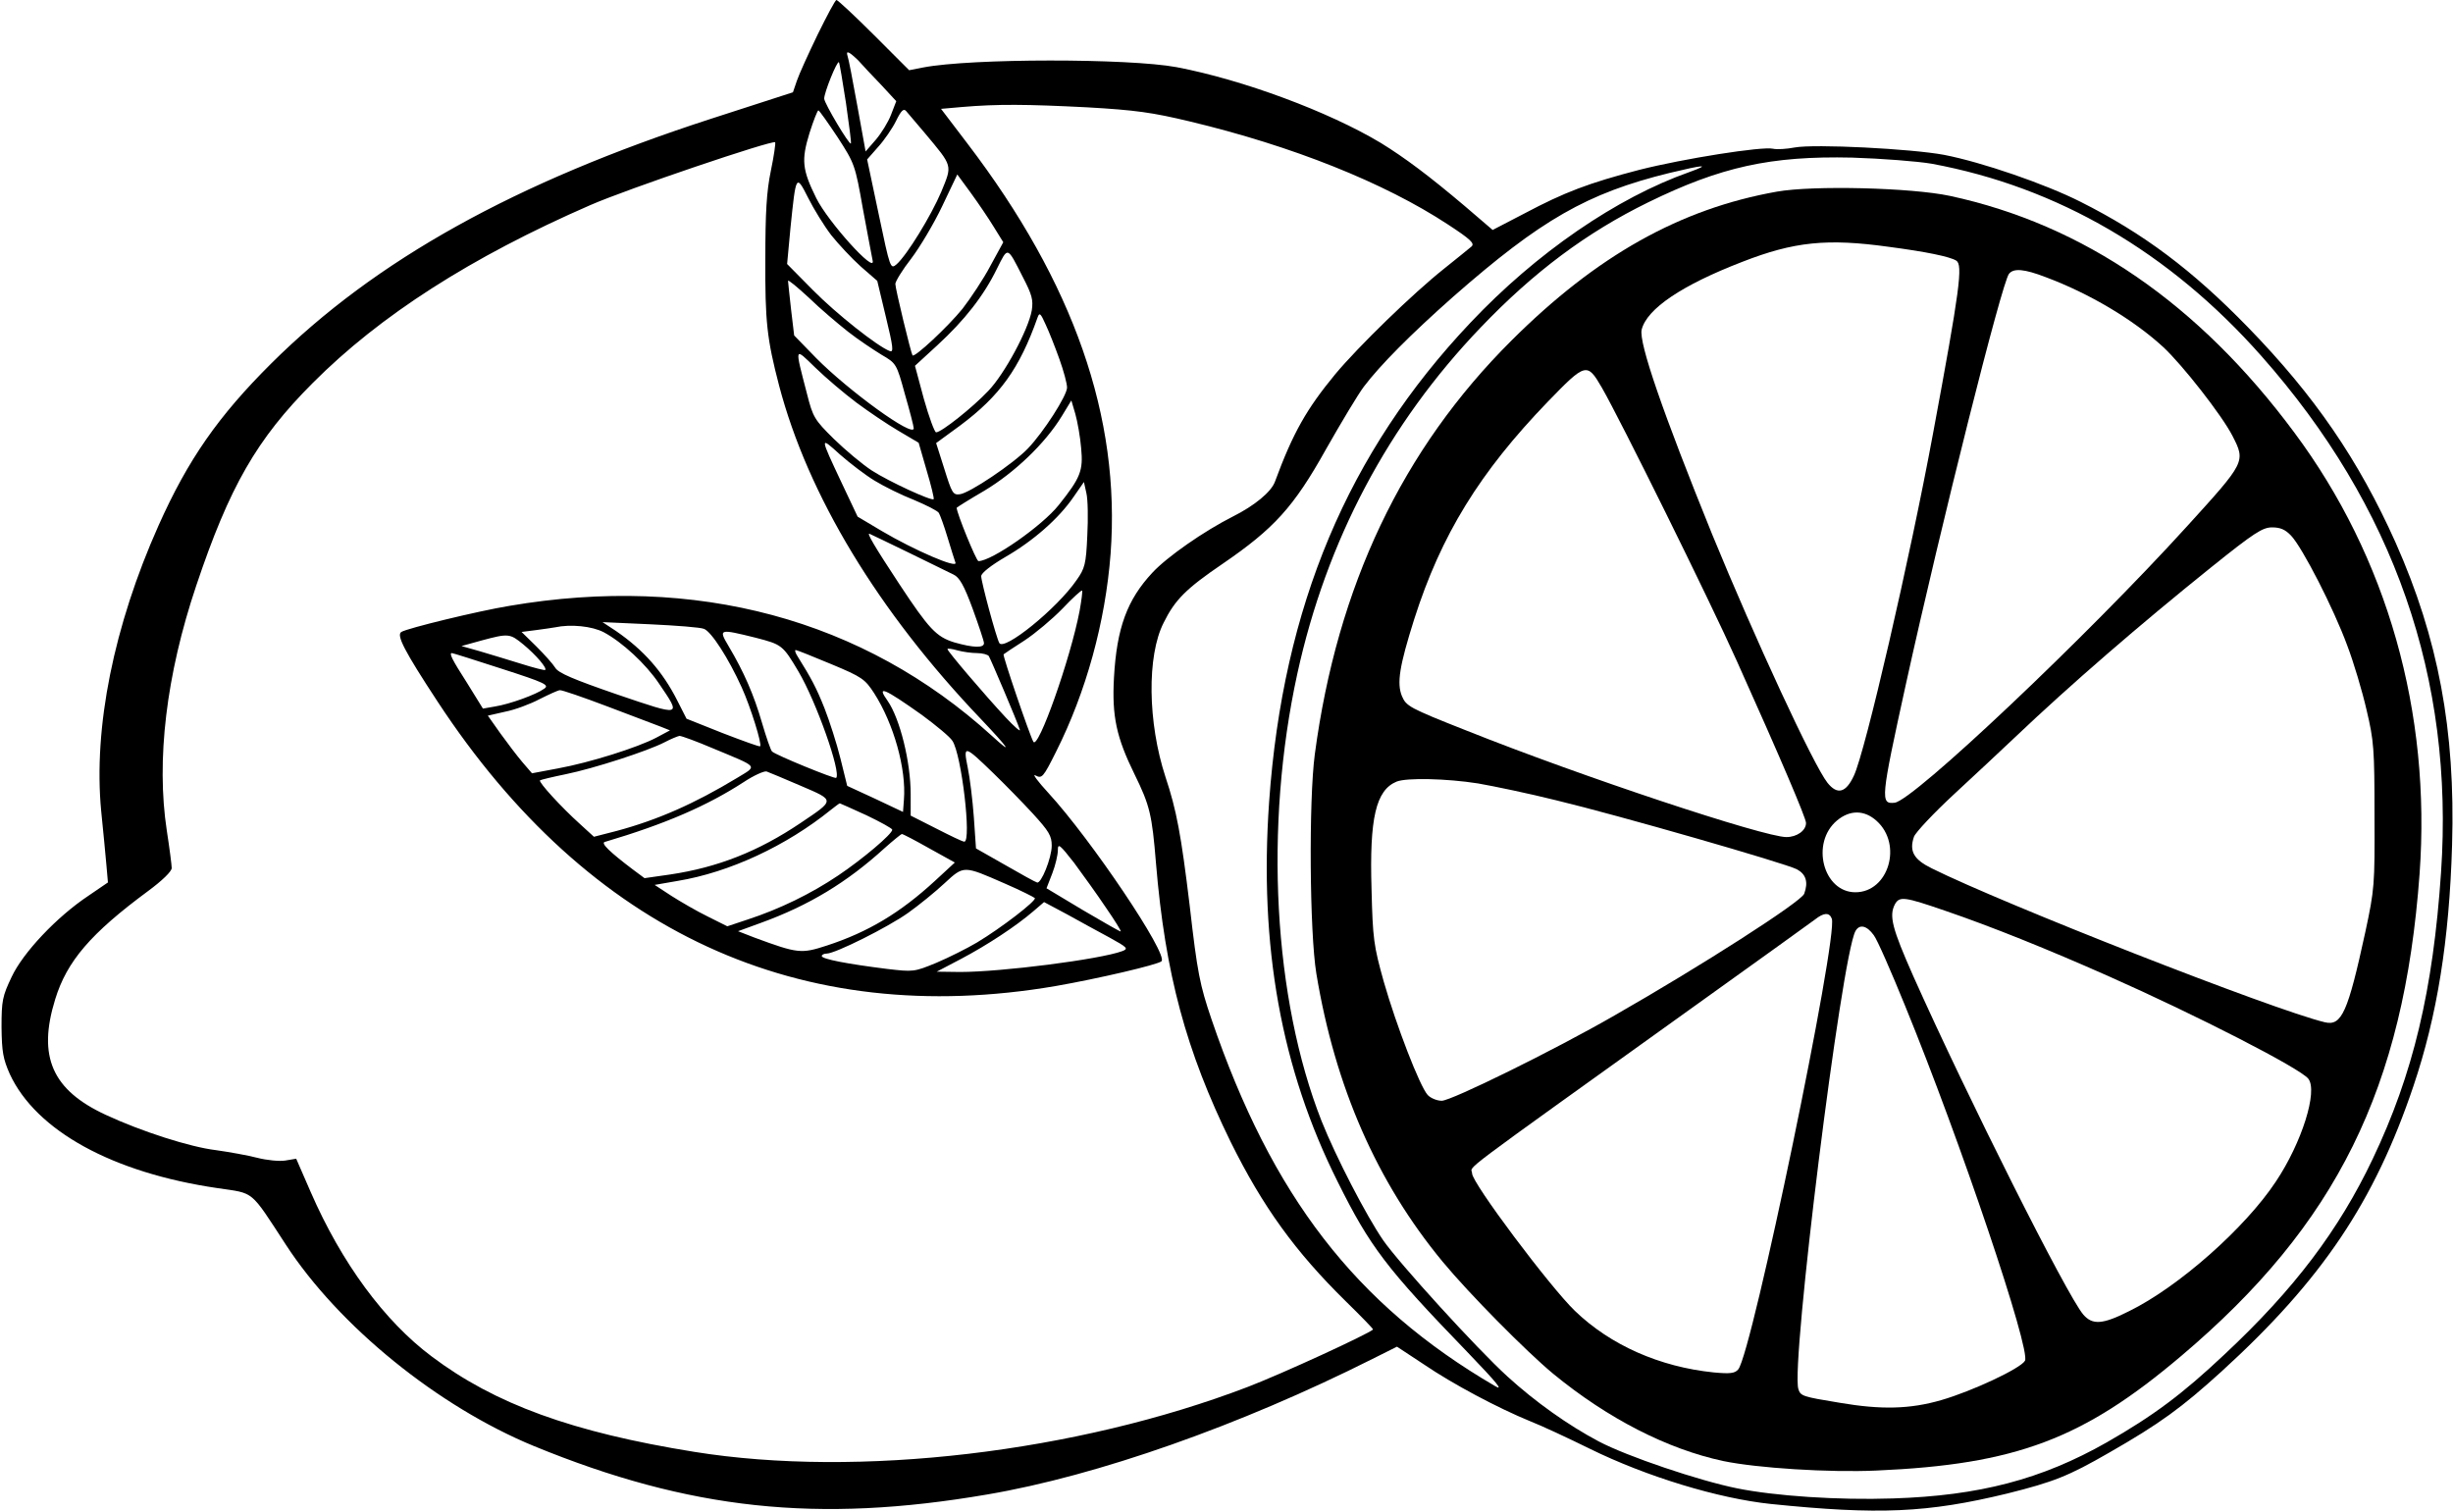 <?xml version="1.0" standalone="no"?>
<!DOCTYPE svg PUBLIC "-//W3C//DTD SVG 20010904//EN"
 "http://www.w3.org/TR/2001/REC-SVG-20010904/DTD/svg10.dtd">
<svg version="1.0" xmlns="http://www.w3.org/2000/svg"
 width="800pt" height="493pt" viewBox="0 0 800 493"
 preserveAspectRatio="xMidYMid meet">
<g transform="translate(0,493) scale(0.1,-0.1)"
fill="#000000" stroke="none">
<path d="M2667 4818 c-30 -62 -61 -130 -68 -151 l-13 -38 -266 -86 c-639 -207
-1096 -461 -1435 -798 -173 -172 -272 -314 -368 -529 -146 -327 -213 -659
-187 -931 7 -66 14 -145 17 -176 l5 -57 -63 -43 c-104 -69 -214 -186 -251
-265 -30 -63 -33 -77 -33 -164 1 -81 5 -103 27 -153 86 -185 335 -322 678
-372 121 -18 104 -3 222 -184 173 -266 496 -528 809 -657 507 -208 925 -253
1479 -158 359 61 824 225 1256 442 l80 40 88 -58 c94 -64 241 -142 346 -185
36 -14 124 -55 195 -90 185 -91 419 -162 590 -180 352 -36 511 -29 771 34 152
38 200 57 332 133 166 95 237 147 367 265 328 299 499 554 626 931 77 228 117
475 126 787 11 374 -45 672 -184 985 -121 270 -264 479 -482 703 -182 187
-341 306 -546 409 -115 58 -321 129 -445 153 -108 20 -422 36 -487 24 -26 -5
-58 -7 -71 -4 -35 8 -290 -32 -436 -69 -165 -43 -244 -73 -374 -142 l-104 -54
-91 78 c-117 99 -196 158 -274 206 -170 102 -450 206 -666 247 -156 29 -670
29 -826 -1 l-46 -9 -115 115 c-63 63 -118 114 -122 114 -4 0 -31 -51 -61 -112z
m132 -85 c14 -16 48 -52 75 -80 l49 -53 -17 -44 c-9 -24 -32 -61 -50 -82 l-33
-38 -27 149 c-15 83 -29 156 -32 163 -6 19 5 14 35 -15z m-40 -139 c10 -71 18
-130 16 -132 -5 -6 -86 130 -87 146 -1 18 42 125 48 119 2 -2 12 -62 23 -133z
m786 -14 c159 -9 214 -17 335 -46 335 -80 635 -200 842 -336 75 -49 88 -62 77
-72 -8 -7 -48 -39 -89 -72 -102 -81 -279 -253 -355 -344 -94 -114 -138 -191
-197 -351 -12 -33 -66 -78 -138 -114 -93 -47 -214 -131 -262 -183 -82 -88
-116 -180 -125 -342 -7 -126 8 -195 67 -315 50 -102 57 -131 70 -290 30 -361
98 -612 244 -910 104 -210 210 -357 375 -519 50 -49 90 -90 89 -92 -18 -16
-296 -144 -408 -187 -559 -214 -1272 -298 -1806 -212 -398 64 -650 156 -856
311 -154 115 -294 305 -395 537 l-47 108 -36 -6 c-19 -3 -60 1 -91 9 -31 8
-92 19 -135 25 -84 10 -243 61 -359 115 -175 81 -223 190 -165 377 38 124 116
215 303 353 46 34 77 64 77 75 0 9 -7 64 -16 122 -35 229 -2 508 96 799 108
322 197 478 380 661 219 220 517 411 905 580 121 53 594 213 603 205 2 -3 -4
-45 -14 -93 -14 -67 -18 -136 -18 -288 -1 -203 5 -260 45 -413 94 -357 322
-735 658 -1087 92 -97 107 -120 36 -55 -419 381 -965 528 -1574 424 -103 -17
-333 -73 -352 -85 -17 -10 9 -61 118 -227 494 -753 1182 -1070 2015 -928 138
24 335 70 346 81 23 22 -230 398 -369 549 -35 38 -54 64 -42 57 21 -11 25 -7
67 77 98 195 161 423 178 646 33 445 -120 883 -467 1338 l-86 113 68 6 c117
10 211 9 408 -1z m-528 -85 c91 -109 89 -102 53 -190 -33 -78 -112 -207 -146
-237 -20 -17 -21 -14 -58 162 l-38 180 36 41 c20 22 46 60 58 84 17 35 25 42
33 33 6 -7 34 -40 62 -73z m-285 -13 c55 -85 57 -90 82 -232 15 -80 29 -156
32 -170 10 -46 -146 127 -184 204 -46 93 -49 124 -22 212 13 41 26 74 29 74 3
0 31 -40 63 -88z m3568 -86 c411 -76 775 -288 1075 -627 433 -489 629 -1052
586 -1684 -26 -385 -91 -658 -223 -935 -110 -231 -255 -424 -484 -638 -137
-129 -231 -199 -383 -286 -213 -121 -416 -174 -698 -183 -179 -6 -384 8 -508
33 -124 25 -358 104 -451 153 -100 53 -207 129 -298 212 -100 91 -353 369
-405 444 -55 80 -154 271 -201 389 -157 399 -188 960 -79 1459 95 434 297 815
598 1129 174 182 346 310 546 408 237 116 400 152 665 146 96 -3 213 -12 260
-20z m-790 -27 c-238 -84 -500 -264 -715 -492 -399 -422 -611 -925 -656 -1562
-33 -471 39 -871 224 -1240 105 -211 158 -281 422 -554 99 -103 120 -129 90
-111 -454 265 -727 619 -924 1196 -38 112 -46 151 -71 370 -28 232 -43 312
-79 420 -58 177 -61 395 -6 503 37 75 73 111 192 192 168 115 232 185 337 373
50 88 105 180 124 205 52 69 153 171 291 293 286 251 437 338 706 404 112 27
137 29 65 3z m-2269 -179 l31 -50 -42 -77 c-22 -42 -64 -105 -91 -140 -48 -59
-156 -160 -163 -152 -5 7 -56 217 -56 233 0 8 23 46 52 83 28 37 74 114 101
171 l49 103 44 -60 c24 -33 58 -83 75 -111z m-530 -27 c24 -30 67 -76 96 -102
l54 -47 28 -117 c24 -99 26 -117 13 -112 -40 15 -175 122 -251 199 l-84 85 11
118 c18 175 18 176 58 97 18 -36 52 -91 75 -121z m625 -137 c30 -58 34 -74 29
-108 -11 -63 -89 -208 -142 -263 -51 -54 -153 -135 -170 -135 -5 0 -23 49 -40
109 l-29 108 73 67 c89 82 151 161 194 249 37 74 33 75 85 -27z m-570 -178
c33 -26 83 -59 109 -75 48 -28 49 -29 76 -128 16 -55 29 -106 29 -112 0 -32
-212 122 -318 229 l-72 74 -10 84 c-5 47 -10 89 -10 94 0 5 30 -20 68 -55 37
-36 95 -85 128 -111z m689 -89 c14 -39 25 -80 25 -93 0 -26 -77 -146 -128
-199 -47 -49 -191 -146 -222 -149 -22 -3 -26 5 -50 82 l-27 85 78 57 c130 97
194 186 253 353 6 17 10 13 26 -23 11 -23 31 -74 45 -113z m-662 -142 c39 -29
101 -71 137 -92 l66 -39 26 -90 c15 -50 25 -92 23 -94 -6 -7 -145 57 -201 93
-31 20 -87 67 -124 103 -64 63 -69 72 -88 147 -41 158 -42 153 27 86 34 -33
94 -84 134 -114z m733 -149 c7 -73 -2 -96 -73 -185 -54 -68 -219 -183 -262
-183 -7 0 -71 157 -71 174 0 1 41 27 91 56 98 59 197 153 252 243 l31 51 13
-44 c7 -25 16 -75 19 -112z m-673 -106 c31 -19 88 -47 129 -63 40 -17 76 -35
80 -42 4 -7 17 -42 28 -79 11 -37 23 -74 26 -83 8 -21 -135 41 -240 103 l-79
47 -52 110 c-72 153 -72 153 -6 93 33 -29 84 -68 114 -86z m693 -179 c-4 -93
-8 -107 -35 -145 -63 -92 -237 -233 -252 -205 -10 18 -59 199 -59 218 0 10 32
35 78 62 92 53 175 126 223 196 l34 49 8 -36 c5 -21 6 -83 3 -139z m-581 -56
c66 -32 131 -64 145 -71 19 -9 34 -35 62 -111 20 -55 37 -106 37 -112 1 -17
-34 -16 -97 2 -58 18 -82 43 -179 190 -81 123 -108 169 -97 164 5 -2 63 -30
129 -62z m556 -189 c-30 -157 -136 -456 -151 -427 -13 24 -101 282 -97 285 2
2 32 22 68 45 35 23 91 70 124 104 33 35 62 61 64 59 2 -2 -2 -32 -8 -66z
m-1225 -59 c24 -9 80 -96 123 -191 29 -64 67 -186 60 -192 -2 -2 -57 18 -122
43 l-118 47 -30 59 c-48 95 -110 165 -200 227 l-44 29 155 -7 c85 -4 165 -10
176 -15z m-327 -11 c60 -32 137 -103 180 -167 74 -109 76 -108 -136 -36 -142
49 -192 70 -202 87 -8 13 -36 44 -62 70 l-48 47 47 6 c26 3 54 8 62 9 51 11
121 4 159 -16z m496 -18 c85 -22 88 -24 139 -110 58 -98 140 -330 123 -347 -5
-4 -196 74 -209 86 -4 3 -19 46 -33 94 -26 90 -59 166 -109 250 -33 56 -32 57
89 27z m-758 -22 c41 -34 78 -77 71 -83 -1 -2 -37 7 -78 20 -41 13 -102 31
-135 41 l-60 17 65 18 c89 24 93 23 137 -13z m1480 -28 c17 0 35 -5 38 -10 7
-12 93 -214 101 -240 3 -8 -18 10 -46 40 -68 73 -190 216 -190 223 0 3 15 1
32 -4 18 -5 47 -9 65 -9z m-476 -36 c101 -42 110 -49 140 -95 64 -100 105
-247 97 -347 l-3 -40 -91 43 -91 42 -22 89 c-12 49 -36 123 -52 164 -27 68
-44 99 -87 168 -8 12 -11 22 -7 22 4 0 56 -21 116 -46z m-1075 -15 c143 -46
156 -53 139 -65 -26 -19 -111 -50 -160 -58 l-40 -7 -52 84 c-50 78 -59 97 -49
97 3 0 76 -23 162 -51z m345 -123 c79 -30 158 -60 174 -66 l30 -12 -45 -24
c-61 -32 -216 -81 -320 -100 l-85 -16 -31 36 c-17 20 -49 62 -72 94 l-41 58
57 13 c31 6 82 25 112 41 30 15 60 29 66 29 6 1 76 -23 155 -53z m1026 -28
c46 -34 91 -71 99 -84 30 -44 63 -329 39 -329 -6 0 -47 20 -92 43 l-83 42 0
70 c0 105 -35 246 -75 304 -38 53 -12 42 112 -46z m-681 -109 c151 -63 145
-55 78 -96 -139 -84 -259 -137 -393 -173 l-74 -19 -46 42 c-61 55 -135 136
-130 142 3 2 40 11 84 20 93 19 268 76 322 104 21 11 43 20 49 21 7 0 56 -18
110 -41z m914 -81 c36 -35 94 -94 128 -131 53 -58 62 -73 62 -105 0 -40 -35
-126 -48 -120 -5 1 -52 27 -104 57 l-95 54 -7 102 c-4 55 -13 129 -20 162 -15
74 -12 74 84 -19z m-628 -41 c112 -48 112 -45 -1 -121 -138 -93 -271 -145
-425 -168 l-84 -12 -39 29 c-74 56 -104 85 -91 89 199 59 334 118 453 195 33
22 67 37 75 35 8 -3 59 -24 112 -47z m214 -96 c46 -22 84 -43 84 -47 0 -14
-97 -96 -176 -149 -89 -60 -192 -110 -296 -144 l-66 -22 -64 32 c-35 17 -88
48 -118 67 l-55 36 75 13 c169 28 354 114 500 232 14 11 27 21 29 21 1 0 41
-18 87 -39z m205 -108 l83 -46 -65 -60 c-113 -104 -218 -167 -353 -211 -83
-27 -94 -26 -235 26 l-54 21 74 27 c157 57 281 132 404 244 28 25 53 45 56 46
4 0 44 -21 90 -47z m575 -192 c29 -42 51 -77 49 -79 -1 -1 -56 30 -122 69
l-120 72 19 49 c10 26 18 60 18 75 0 24 6 19 53 -41 28 -38 75 -103 103 -145z
m-328 77 c51 -22 94 -44 97 -47 5 -9 -109 -97 -189 -145 -32 -19 -92 -49 -132
-66 -73 -30 -75 -30 -161 -20 -128 16 -213 32 -213 42 0 4 7 8 16 8 28 0 200
86 266 133 35 25 88 68 118 96 64 59 61 59 198 -1z m341 -176 c58 -32 62 -36
41 -44 -73 -27 -394 -68 -529 -68 l-76 1 80 42 c85 45 178 106 235 155 l35 30
75 -40 c41 -23 104 -57 139 -76z"/>
<path d="M5795 4305 c-316 -56 -588 -209 -865 -485 -357 -355 -569 -802 -642
-1350 -20 -151 -17 -581 5 -715 61 -369 197 -680 412 -940 86 -104 272 -292
360 -365 179 -147 373 -246 555 -285 111 -23 345 -38 500 -31 454 20 673 102
994 374 506 428 726 873 777 1572 38 526 -105 1032 -409 1440 -311 419 -686
677 -1122 771 -126 27 -446 35 -565 14z m365 -180 c122 -16 199 -32 220 -45
22 -14 12 -92 -76 -565 -75 -405 -221 -1038 -258 -1115 -26 -56 -54 -63 -86
-23 -46 58 -237 471 -376 810 -161 397 -240 626 -230 668 17 68 131 145 328
221 169 66 277 77 478 49z m512 -99 c142 -53 285 -138 382 -227 62 -57 193
-224 227 -291 43 -84 42 -85 -148 -294 -326 -359 -894 -896 -954 -902 -47 -5
-46 10 37 388 115 522 313 1310 336 1337 15 19 50 16 120 -11z m-1448 -360
c59 -102 349 -688 440 -891 143 -318 226 -513 226 -529 0 -25 -30 -46 -64 -46
-73 0 -667 197 -1045 348 -185 73 -195 79 -209 112 -17 42 -8 98 40 250 88
276 214 480 436 710 123 127 128 129 176 46z m2248 -483 c37 -39 139 -238 183
-358 21 -55 49 -149 63 -210 24 -101 26 -128 26 -345 1 -227 0 -240 -30 -380
-57 -262 -77 -307 -132 -294 -170 41 -1049 386 -1282 502 -59 29 -74 56 -58
103 5 14 64 77 131 139 67 62 156 145 197 184 183 174 410 370 639 554 143
115 170 132 201 132 27 0 43 -7 62 -27z m-2652 -808 c52 -9 167 -33 255 -55
204 -49 746 -205 785 -225 30 -16 38 -42 24 -80 -11 -27 -337 -236 -619 -397
-198 -114 -532 -278 -563 -278 -16 0 -37 9 -46 19 -26 29 -102 226 -143 369
-33 118 -36 140 -40 302 -7 232 14 323 82 351 33 13 163 10 265 -6z m1300
-122 c86 -77 39 -233 -69 -233 -105 0 -147 161 -60 234 42 35 89 35 129 -1z
m223 -293 c155 -53 338 -127 532 -213 291 -129 626 -301 653 -335 32 -40 -21
-209 -106 -336 -100 -151 -317 -343 -478 -422 -87 -44 -120 -46 -150 -11 -53
62 -378 709 -554 1103 -69 156 -80 197 -60 235 15 27 32 24 163 -21z m-369
-26 c22 -56 -260 -1416 -305 -1470 -11 -13 -26 -15 -80 -10 -176 18 -337 89
-453 201 -81 78 -336 418 -335 448 0 29 -80 -32 734 552 198 142 371 266 384
276 29 23 47 24 55 3z m137 -54 c11 -14 56 -117 102 -230 181 -442 411 -1125
391 -1158 -14 -25 -172 -99 -272 -128 -103 -30 -197 -32 -332 -9 -122 20 -128
22 -135 45 -25 80 140 1406 186 1493 13 24 37 19 60 -13z"/>
</g>
</svg>
